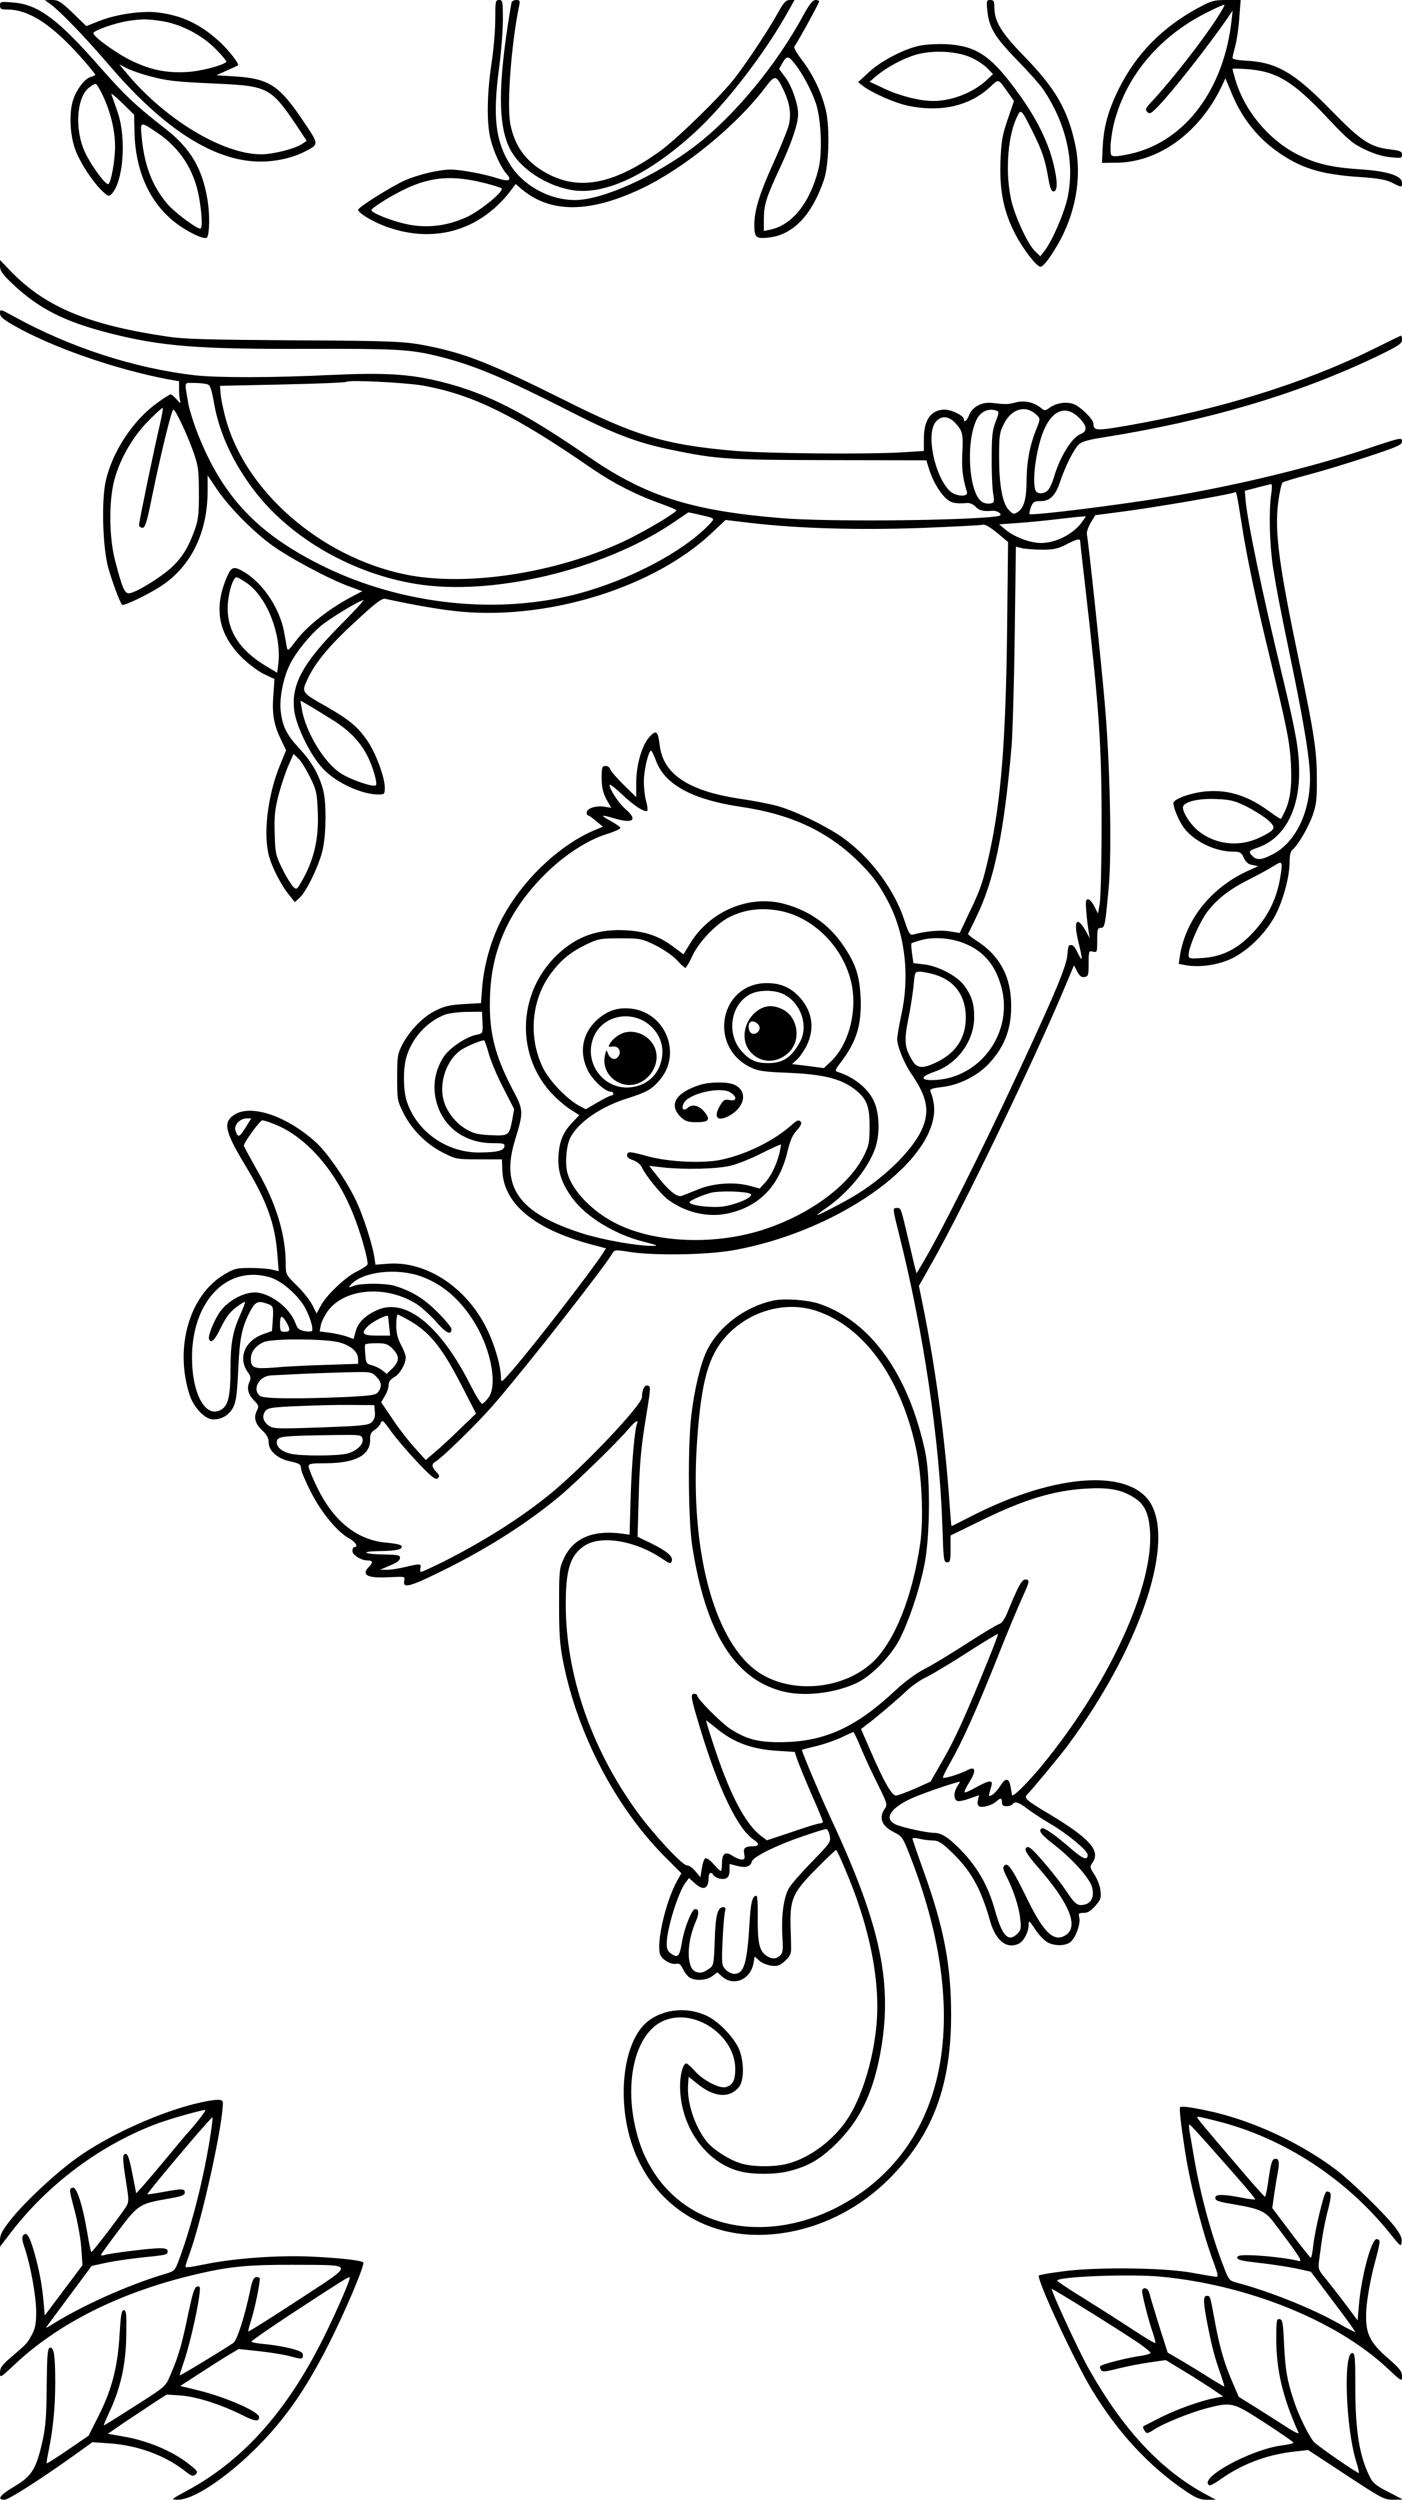 <?xml version="1.0" standalone="no"?>
<!DOCTYPE svg PUBLIC "-//W3C//DTD SVG 20010904//EN"
 "http://www.w3.org/TR/2001/REC-SVG-20010904/DTD/svg10.dtd">
<svg version="1.0" xmlns="http://www.w3.org/2000/svg"
 width="736pt" height="1312pt" viewBox="0 0 736 1312"
 preserveAspectRatio="xMidYMid meet">

<g transform="translate(0,1312) scale(0.1,-0.1)"
fill="#000000" stroke="none">
<path d="M265 13098 c49 -35 183 -174 308 -320 274 -321 530 -491 762 -505 89
-6 187 13 258 48 84 42 84 37 0 162 -126 189 -181 225 -362 236 l-95 6 55 25
c30 13 56 25 58 27 9 6 -44 74 -91 119 -103 96 -202 144 -334 159 -81 9 -213
-10 -300 -44 l-71 -28 -71 69 c-63 60 -76 68 -109 68 l-38 -1 30 -21z m580
-88 c102 -15 215 -73 289 -149 33 -33 57 -63 54 -66 -19 -19 -135 -49 -206
-53 -106 -6 -187 10 -287 57 -80 38 -204 127 -205 147 0 13 115 54 182 64 76
11 95 11 173 0z m-63 -289 c99 -26 134 -30 355 -40 270 -12 286 -21 422 -223
l51 -77 -25 -17 c-39 -26 -153 -54 -215 -54 -200 1 -500 181 -703 423 l-41 49
41 -21 c23 -11 74 -29 115 -40z"/>
<path d="M2600 13018 c0 -57 -9 -161 -20 -233 -24 -160 -26 -315 -4 -398 17
-68 56 -151 86 -183 28 -31 7 -39 -50 -20 -65 22 -195 46 -245 46 -63 0 -169
-26 -240 -56 -70 -31 -247 -142 -247 -155 0 -15 65 -56 130 -82 255 -100 502
-34 667 177 l30 40 33 -28 c150 -125 353 -125 623 2 225 105 504 333 656 535
50 66 56 65 96 -19 32 -68 40 -127 25 -184 -7 -25 -43 -114 -81 -198 -72 -159
-99 -246 -99 -322 0 -67 8 -74 74 -67 128 13 228 117 291 302 27 78 32 276 10
368 -23 94 -66 184 -125 262 -27 35 -45 66 -40 71 12 13 130 227 130 236 0 5
-9 8 -19 8 -14 0 -32 -22 -62 -77 -143 -265 -365 -532 -567 -687 -211 -161
-489 -286 -634 -286 -133 0 -271 75 -340 186 -76 121 -92 250 -59 499 12 88
21 206 21 263 0 95 -1 102 -20 102 -19 0 -20 -7 -20 -102z m1571 -231 c39 -48
86 -135 110 -203 30 -84 38 -265 15 -354 -45 -177 -139 -293 -255 -316 l-31
-6 0 58 c0 80 12 117 85 274 61 130 95 231 95 282 0 51 -32 143 -65 189 l-35
47 17 31 c23 39 32 39 64 -2z m-1626 -628 c44 -11 84 -24 88 -28 14 -14 -106
-113 -178 -148 -102 -48 -207 -62 -313 -41 -81 16 -192 60 -192 75 0 12 105
77 181 113 135 63 247 71 414 29z"/>
<path d="M2686 13108 c-2 -7 -11 -60 -20 -118 -54 -357 -48 -551 19 -666 54
-92 176 -173 303 -199 175 -37 411 71 666 306 158 146 364 413 485 632 l32 57
-24 0 c-21 0 -32 -12 -63 -67 -43 -79 -157 -252 -223 -338 -72 -95 -308 -326
-401 -392 -228 -162 -402 -201 -563 -126 -123 58 -193 144 -218 272 -19 101 5
423 47 624 5 23 2 27 -16 27 -11 0 -22 -6 -24 -12z"/>
<path d="M5183 13066 c9 -91 38 -139 155 -260 60 -61 122 -131 139 -156 119
-176 165 -377 129 -560 -17 -84 -82 -236 -125 -290 l-20 -25 -26 25 c-40 37
-112 194 -129 282 -30 147 -14 337 38 435 16 31 20 26 79 -92 48 -97 64 -143
81 -245 8 -46 16 -65 26 -65 23 0 23 53 0 146 -27 112 -86 232 -173 354 -149
209 -225 263 -386 273 -49 2 -111 -1 -144 -8 -82 -17 -206 -82 -268 -141 l-54
-50 25 -20 c46 -36 168 -90 237 -104 170 -36 322 -2 429 97 50 46 41 49 100
-34 l27 -38 -33 -97 c-29 -85 -34 -115 -38 -223 -5 -154 17 -262 79 -381 40
-77 111 -169 131 -169 14 0 43 36 87 110 97 164 132 358 96 529 -39 184 -104
297 -268 465 -123 127 -157 183 -157 261 0 29 -4 35 -21 35 -20 0 -21 -4 -16
-54z m-83 -249 c31 -14 69 -40 84 -56 l29 -30 -33 -31 c-71 -66 -183 -110
-280 -110 -73 0 -179 27 -260 66 l-75 35 35 30 c55 46 139 91 205 111 90 27
222 20 295 -15z"/>
<path d="M6287 13077 c-187 -102 -322 -240 -413 -422 -58 -118 -81 -202 -86
-320 l-3 -70 75 1 c220 1 434 155 551 396 l22 47 33 -79 c49 -121 128 -224
229 -298 127 -93 233 -127 441 -141 101 -7 140 -14 172 -30 51 -26 52 -26 52
0 0 36 -76 61 -218 70 -160 11 -236 30 -336 81 -147 76 -273 228 -320 387 -9
30 -16 57 -16 59 0 3 35 2 79 -1 153 -12 238 -63 416 -252 110 -117 137 -140
199 -169 45 -22 93 -37 134 -41 57 -6 62 -5 62 13 0 17 -9 21 -57 27 -110 13
-154 41 -318 209 -194 199 -286 251 -452 258 -35 2 -63 8 -63 13 0 6 7 35 15
65 8 30 18 97 21 148 l7 92 -74 0 c-68 0 -80 -4 -152 -43z m107 -44 c-78 -123
-246 -338 -353 -452 -28 -30 -30 -36 -18 -49 13 -12 20 -8 57 30 75 77 268
323 364 463 l27 40 -6 -55 c-41 -358 -240 -625 -516 -694 -36 -9 -77 -16 -92
-16 -26 0 -27 3 -27 48 0 26 7 76 15 112 59 252 235 466 490 594 49 25 91 43
93 41 2 -2 -13 -30 -34 -62z"/>
<path d="M0 13091 c0 -18 6 -21 38 -21 120 0 249 -88 417 -285 25 -29 45 -55
45 -57 0 -3 -11 -9 -24 -12 -29 -7 -72 -62 -91 -117 -23 -65 -19 -182 9 -261
25 -70 91 -171 145 -223 28 -26 33 -27 46 -14 62 62 80 291 33 429 -14 41 -29
84 -33 94 -5 11 20 -9 55 -43 l64 -63 2 -91 c5 -219 90 -393 243 -496 61 -41
126 -69 137 -58 14 14 16 120 4 194 -26 166 -89 273 -218 374 -167 131 -212
174 -342 321 -228 260 -329 335 -464 345 -62 5 -66 5 -66 -16z m540 -473 c41
-87 63 -180 64 -263 1 -71 -20 -191 -35 -201 -13 -8 -89 95 -122 165 -56 118
-46 289 20 341 14 11 30 20 35 20 5 0 22 -28 38 -62z m289 -197 c117 -80 191
-195 216 -337 16 -91 19 -164 6 -164 -20 0 -134 85 -171 128 -80 94 -122 201
-136 351 -8 86 -10 86 85 22z"/>
<path d="M0 11724 c0 -25 12 -43 63 -91 139 -133 276 -202 517 -263 269 -68
461 -83 1025 -81 483 1 546 -2 700 -40 181 -45 338 -111 667 -278 249 -128
367 -173 548 -211 245 -51 303 -54 839 -55 l504 -1 12 -39 c17 -58 49 -117 83
-153 30 -31 53 -38 120 -32 13 1 33 -8 43 -19 20 -21 40 -26 90 -22 14 1 31
-5 38 -13 10 -12 3 -15 -51 -20 -233 -20 -867 -24 -1089 -6 -476 38 -718 115
-1018 322 -343 236 -533 333 -770 393 -167 42 -297 50 -583 37 -307 -15 -592
-15 -713 -2 -320 37 -656 146 -952 309 -71 39 -73 40 -73 17 0 -18 16 -32 74
-65 198 -113 529 -229 809 -282 l57 -10 0 -44 c0 -24 3 -52 6 -62 4 -12 -2 -9
-18 10 -13 15 -28 27 -32 27 -5 0 -37 -20 -71 -45 -126 -90 -236 -257 -270
-410 -23 -104 -16 -346 13 -454 22 -77 60 -180 73 -195 8 -9 149 59 215 105
150 103 233 277 234 489 l0 85 46 -69 c62 -92 181 -215 284 -292 88 -66 307
-184 419 -224 l63 -23 -38 -20 c-124 -62 -252 -161 -310 -240 -39 -52 -44 -56
-48 -35 -2 13 -9 50 -15 83 -22 118 -105 246 -200 307 -63 39 -75 37 -100 -21
-71 -165 -44 -302 82 -425 34 -33 86 -72 115 -85 l53 -25 -6 -85 c-8 -98 3
-158 42 -237 l25 -52 -31 -75 c-67 -162 -92 -374 -56 -490 18 -60 66 -151 105
-197 l28 -35 26 24 c37 35 105 177 121 256 18 88 19 244 1 310 -21 79 -61 149
-125 217 -68 73 -90 119 -98 203 -6 67 16 173 50 240 30 61 101 148 159 198
50 42 207 137 226 137 5 0 -52 -62 -127 -137 -191 -194 -251 -304 -237 -437 8
-83 88 -247 155 -314 69 -72 201 -132 288 -132 31 0 33 2 33 36 0 54 -46 179
-90 244 -51 75 -96 112 -214 180 -133 75 -134 76 -103 142 44 96 122 188 286
336 79 72 108 93 124 89 166 -36 295 -58 403 -68 468 -40 1011 131 1312 415
l71 67 133 -16 c251 -29 567 -38 898 -26 168 7 312 14 321 17 10 3 40 -15 74
-43 l57 -48 -5 -460 c-7 -586 -32 -899 -93 -1175 -34 -150 -45 -185 -106 -311
l-50 -106 -54 9 c-49 8 -129 0 -189 -17 -18 -5 -24 4 -48 77 -50 153 -167 314
-307 420 -81 62 -261 151 -360 178 -41 11 -124 27 -185 36 -278 40 -414 129
-432 284 -9 73 -18 81 -53 43 -40 -44 -70 -147 -70 -241 l0 -76 -65 64 c-36
35 -68 72 -71 82 -3 10 -14 18 -25 18 -15 0 -19 -8 -20 -32 -3 -67 3 -104 26
-146 l24 -42 -37 6 c-44 7 -92 -9 -92 -31 0 -8 3 -15 8 -15 4 0 23 -14 42 -30
l35 -29 -50 -21 c-166 -71 -345 -234 -453 -414 -72 -119 -119 -267 -131 -411
l-6 -80 -90 -5 c-71 -4 -102 -11 -146 -33 -67 -32 -136 -103 -176 -178 -26
-50 -28 -62 -28 -174 0 -115 1 -123 32 -185 43 -87 122 -167 209 -210 67 -34
72 -35 189 -35 l120 0 2 -56 c5 -175 165 -309 465 -390 l79 -21 -17 -27 c-63
-97 -355 -474 -471 -609 -58 -67 -63 -71 -63 -45 -1 64 -32 174 -76 262 -107
216 -319 355 -521 338 l-62 -5 -6 42 c-11 67 -55 205 -92 286 -48 105 -153
259 -215 315 -150 136 -336 200 -425 146 -64 -40 -55 -86 56 -270 112 -185
155 -305 167 -464 l7 -89 -34 8 c-19 5 -70 9 -114 9 -75 0 -85 -3 -139 -35
-183 -110 -261 -385 -180 -633 22 -66 81 -127 123 -127 47 0 86 24 107 67 14
29 19 74 25 198 7 161 18 217 62 302 25 48 41 57 81 43 42 -13 42 -14 38 -88
l-4 -58 -48 -17 c-95 -34 -132 -126 -79 -199 16 -22 17 -32 8 -52 -15 -32 -6
-67 27 -99 21 -21 23 -29 15 -46 -21 -38 -13 -72 24 -107 25 -23 35 -41 35
-62 0 -47 45 -87 113 -102 49 -11 57 -16 57 -36 0 -13 23 -68 51 -123 55 -109
141 -213 203 -246 33 -18 49 -45 26 -45 -5 0 -10 -9 -10 -20 0 -21 45 -50 78
-50 29 0 32 -10 11 -31 -46 -46 -12 -64 110 -57 77 4 78 4 73 -19 -8 -44 32
-32 243 74 217 110 417 239 580 376 85 72 304 286 353 345 19 23 39 42 44 42
5 0 7 -4 4 -8 -13 -21 -29 -198 -35 -382 l-6 -205 -35 5 c-157 22 -261 -22
-311 -132 -23 -50 -24 -64 -24 -243 0 -157 4 -210 23 -305 77 -381 281 -768
545 -1028 l74 -74 -23 -41 c-58 -105 -107 -313 -90 -381 7 -29 58 -60 87 -53
14 4 23 -4 35 -29 9 -19 26 -39 37 -45 31 -17 87 -13 116 9 l27 20 27 -24 c60
-51 147 -13 162 70 l7 37 23 -21 c13 -12 41 -24 63 -27 33 -4 44 -1 72 24 26
23 33 38 33 64 0 19 -1 75 -3 124 -3 138 13 173 134 295 54 55 102 100 105
100 7 0 78 -168 112 -266 85 -246 119 -475 99 -665 -19 -185 -79 -374 -154
-485 -73 -109 -196 -200 -310 -230 -70 -19 -192 -18 -252 3 -64 21 -146 75
-178 118 -60 78 -100 202 -94 289 l3 46 50 -40 c86 -69 167 -74 215 -13 25 32
27 119 4 187 -21 61 -103 150 -168 183 -101 51 -230 41 -315 -26 -134 -106
-168 -429 -72 -678 107 -275 353 -443 650 -443 259 0 517 114 706 312 216 224
308 479 308 843 0 261 -38 459 -144 753 -32 90 -59 167 -59 172 0 4 17 4 37
-1 21 -5 53 -9 71 -9 25 0 45 -11 84 -48 112 -104 165 -195 217 -379 30 -102
89 -146 152 -113 25 14 49 61 49 97 0 26 3 24 35 -24 19 -29 48 -59 65 -68 37
-19 89 -19 117 0 28 20 57 97 49 130 -6 22 -3 25 23 25 21 0 38 10 61 37 28
32 32 41 27 80 -2 24 -17 61 -31 83 -25 38 -26 42 -11 63 44 63 -14 128 -227
256 -123 73 -134 84 -116 102 29 29 175 206 216 261 365 495 553 1028 440
1254 -99 198 -499 176 -947 -53 -57 -29 -104 -53 -106 -53 -1 0 -5 46 -9 103
-23 339 -72 712 -139 1045 l-23 113 69 122 c161 283 541 1072 697 1446 l48
114 17 -32 c12 -24 22 -31 38 -29 20 3 22 9 22 71 0 65 1 68 23 62 21 -5 22
-3 22 60 0 57 2 65 19 65 21 0 23 12 42 220 16 181 6 646 -21 955 -20 234 -86
851 -94 889 -3 11 6 38 19 61 l25 41 137 18 c167 21 579 92 595 102 9 6 10 0
38 -176 25 -160 73 -390 140 -665 95 -390 111 -467 117 -586 6 -119 -4 -192
-35 -254 -8 -16 -16 -32 -18 -33 -1 -2 -26 14 -56 36 -112 83 -213 117 -328
109 -80 -5 -180 -40 -180 -62 0 -26 30 -97 56 -131 54 -71 164 -124 258 -124
36 0 43 -4 56 -33 11 -23 24 -34 45 -37 l30 -6 -48 -22 c-197 -88 -332 -256
-363 -449 l-6 -42 37 -7 c73 -13 171 1 243 36 93 46 189 145 235 242 39 82 67
192 67 266 0 31 5 54 15 62 29 24 84 118 106 181 19 54 23 84 22 194 0 142
-14 234 -89 594 -111 530 -133 696 -114 853 7 53 17 101 24 106 6 4 67 23 136
41 69 18 207 60 307 93 163 54 183 63 183 82 0 21 -7 20 -188 -41 -296 -98
-692 -194 -1047 -252 -253 -42 -711 -99 -720 -89 -3 2 1 19 7 36 11 28 17 32
51 32 49 0 78 29 102 101 25 77 74 175 99 197 14 14 54 25 126 36 553 88 1022
227 1433 423 120 58 137 69 137 90 0 14 -3 23 -7 21 -5 -2 -69 -33 -143 -70
-362 -179 -813 -319 -1299 -403 -158 -27 -170 -26 -171 12 0 23 -71 92 -106
103 -39 13 -88 5 -124 -20 -24 -17 -26 -17 -48 1 -36 28 -85 39 -129 27 -41
-11 -54 -11 -123 -3 -55 7 -106 -20 -123 -65 -11 -29 -27 -41 -27 -20 0 18
-64 50 -100 50 -72 0 -110 -53 -110 -153 l0 -64 -97 -6 c-188 -13 -739 -8
-912 8 -353 32 -506 78 -878 265 -381 190 -516 244 -715 284 -125 25 -179 27
-733 30 -429 3 -551 6 -640 20 -412 61 -637 155 -818 342 l-57 59 0 -31z
m2222 -628 c262 -48 478 -154 888 -437 111 -76 234 -139 363 -184 42 -15 77
-30 77 -34 0 -12 -167 -111 -270 -160 -361 -170 -835 -242 -1153 -176 -449 93
-848 444 -946 832 -11 43 -22 96 -23 118 l-3 40 329 7 c180 4 331 10 335 14
11 11 312 -4 403 -20z m-1136 8 c18 -5 23 -20 38 -102 28 -160 106 -325 224
-474 192 -241 509 -420 837 -473 398 -65 979 73 1345 319 l84 57 51 -11 c95
-22 91 -18 54 -57 -135 -140 -413 -286 -680 -358 -426 -114 -929 -60 -1344
144 -341 168 -525 362 -655 690 -23 57 -45 129 -51 160 -21 125 -25 111 29
111 26 0 56 -3 68 -6z m-246 -209 c-32 -136 -110 -513 -110 -530 0 -8 8 -15
18 -15 14 0 23 27 50 163 51 246 103 457 112 457 12 0 73 -131 107 -227 24
-69 27 -93 27 -208 1 -101 -3 -142 -18 -185 -32 -94 -66 -152 -121 -204 -56
-54 -194 -139 -228 -140 -23 -1 -36 29 -73 173 -30 115 -33 291 -8 404 25 112
95 239 181 326 40 41 75 72 77 70 3 -2 -4 -40 -14 -84z m4603 46 c19 -18 19
-20 -6 -82 -32 -82 -47 -162 -48 -263 0 -93 -14 -143 -46 -163 -20 -14 -24
-13 -46 9 -34 34 -52 130 -52 278 0 113 2 130 25 175 41 82 117 102 173 46z
m-210 23 c12 -4 11 -13 -6 -57 -17 -43 -21 -75 -21 -187 -1 -74 3 -158 7 -186
8 -46 7 -52 -11 -56 -11 -3 -31 -1 -43 6 -71 35 -92 308 -33 432 21 45 65 64
107 48z m435 -40 c40 -42 41 -68 3 -83 -45 -19 -107 -119 -138 -225 -8 -28
-22 -59 -31 -68 -19 -22 -58 -23 -66 -2 -21 55 8 245 51 332 47 96 116 114
181 46z m-656 -21 c42 -45 45 -60 40 -159 -4 -82 1 -131 24 -206 9 -29 -61
-24 -91 6 -79 79 -124 297 -74 360 27 35 67 34 101 -1z m1661 -380 c-13 -91
-8 -268 11 -388 21 -129 31 -180 90 -467 58 -276 94 -483 101 -583 16 -200
-64 -384 -196 -450 -56 -29 -81 -31 -103 -9 -24 23 -20 29 23 44 139 46 221
192 221 396 0 117 -17 211 -90 514 -104 429 -184 813 -192 924 l-3 40 65 17
c36 9 69 18 73 18 5 1 5 -25 0 -56z m-993 -143 c-45 -63 -137 -110 -215 -110
-56 0 -140 31 -185 69 l-35 29 100 7 c55 4 147 13 205 20 58 7 115 13 128 14
l23 1 -21 -30z m-10 -98 c0 -4 11 -104 25 -222 75 -652 89 -855 88 -1275 0
-198 -5 -382 -10 -410 l-9 -50 -19 38 c-10 20 -25 37 -33 37 -12 0 -14 -12 -9
-67 3 -38 9 -84 12 -103 l6 -35 -20 37 c-47 83 -67 58 -41 -50 25 -104 25
-118 -2 -64 -19 39 -27 46 -45 40 -4 -2 -8 -21 -9 -43 -2 -58 -58 -194 -252
-610 -207 -445 -425 -879 -520 -1034 l-20 -34 -11 39 c-5 21 -21 89 -35 149
-37 156 -36 155 -57 155 -24 0 -24 0 11 -139 127 -505 212 -1076 227 -1528 6
-179 7 -193 25 -193 16 0 18 9 18 70 l0 71 158 77 c225 111 383 159 553 169
122 7 186 -5 252 -47 55 -34 77 -81 84 -173 21 -292 -214 -803 -566 -1232 -74
-90 -154 -170 -158 -157 -1 4 -4 24 -8 45 -8 47 -27 48 -55 2 -12 -19 -31 -40
-42 -46 -21 -11 -21 -14 -3 49 9 31 -13 29 -81 -9 -30 -17 -57 -29 -60 -26 -3
3 9 28 27 57 35 56 30 82 -11 60 -42 -22 -130 -49 -130 -39 0 5 18 42 41 82
60 105 136 275 229 507 75 189 112 278 161 387 24 52 24 63 1 63 -18 0 -38
-37 -95 -177 -14 -33 -29 -54 -42 -57 -11 -3 -87 -49 -170 -102 -82 -53 -182
-114 -222 -134 -43 -22 -104 -67 -150 -110 -210 -197 -373 -271 -598 -274
-126 -1 -186 15 -273 71 -50 34 -172 157 -172 174 0 5 -7 9 -15 9 -22 0 -19
-18 31 -183 96 -318 198 -528 281 -583 30 -19 29 -34 -1 -34 -44 0 -56 -9 -49
-41 4 -24 2 -29 -13 -29 -11 0 -32 9 -49 20 -37 25 -55 12 -55 -41 0 -22 -3
-39 -6 -39 -4 0 -21 17 -39 37 -18 21 -36 33 -43 29 -6 -3 -14 -27 -18 -53
l-7 -46 -26 31 c-14 18 -35 32 -46 32 -24 0 -185 174 -268 291 -236 330 -366
711 -367 1076 0 186 23 259 97 309 87 59 270 28 411 -68 36 -25 43 -27 48 -13
10 24 -22 52 -104 93 l-75 36 6 211 c4 155 12 251 30 365 35 215 35 214 16
218 -16 3 -29 -23 -29 -61 0 -41 -299 -357 -473 -501 -158 -130 -354 -254
-574 -365 -57 -28 -107 -51 -112 -51 -5 0 -7 9 -4 20 6 24 -1 24 -82 5 -33 -8
-76 -15 -95 -14 l-35 0 40 17 c54 23 65 31 65 48 0 11 -17 14 -77 15 -115 1
-139 17 -28 18 89 1 123 10 112 28 -4 6 -38 13 -77 16 -154 13 -278 111 -365
290 -25 51 -45 101 -45 110 0 15 12 17 93 17 154 1 232 43 230 125 -1 26 5 38
24 50 13 9 28 25 32 37 7 18 13 13 53 -43 25 -35 87 -108 138 -162 75 -79 95
-95 107 -86 12 10 11 15 -7 34 -24 25 -25 41 -6 52 36 20 224 204 307 300 169
195 586 727 626 798 9 15 17 16 89 4 130 -20 408 -16 549 10 504 91 993 414
1045 693 9 46 4 89 -16 142 -4 9 12 15 57 20 89 9 187 57 248 121 91 96 127
201 118 342 -8 132 -67 232 -178 304 -27 17 -48 34 -47 38 2 3 20 40 40 81 98
199 149 446 189 910 5 69 13 331 16 583 l6 458 31 -8 c17 -4 65 -8 106 -8 61
0 84 5 125 26 53 28 75 34 75 21z m-4376 -221 c108 -74 185 -272 167 -425 l-6
-47 -60 36 c-133 80 -199 179 -200 299 0 72 26 166 47 166 5 0 29 -13 52 -29z
m462 -726 c84 -55 136 -110 174 -185 26 -50 52 -139 44 -151 -9 -14 -134 28
-188 64 -87 58 -183 218 -202 338 l-7 42 49 -28 c27 -16 85 -52 130 -80z
m1687 -206 c46 -127 191 -206 448 -244 253 -37 441 -122 600 -272 85 -81 127
-137 179 -240 83 -167 106 -382 61 -583 -11 -52 -21 -108 -21 -125 1 -39 37
-128 77 -185 82 -121 95 -195 51 -291 -47 -102 -181 -237 -331 -332 -57 -37
-217 -120 -217 -114 0 2 21 19 48 37 112 78 211 197 252 301 31 78 29 195 -4
263 -32 66 -105 124 -189 150 -15 5 -13 11 18 52 82 107 109 197 103 338 -6
119 -27 180 -93 276 -73 108 -178 181 -308 216 -183 49 -389 -37 -493 -206
l-36 -59 -52 39 c-74 56 -146 81 -246 87 -145 9 -256 -29 -356 -120 -212 -194
-232 -518 -45 -728 28 -31 73 -71 101 -89 l51 -33 -34 -36 c-50 -52 -69 -97
-75 -172 -6 -84 15 -149 73 -228 74 -100 225 -192 381 -230 63 -16 72 -20 42
-20 -78 -2 -267 32 -373 66 -331 106 -428 241 -351 490 45 148 45 156 -12 263
-99 189 -128 314 -119 508 11 238 104 440 288 623 101 101 223 180 326 212 40
12 71 27 70 32 -2 6 -26 22 -53 37 -56 31 -51 34 20 13 100 -30 126 -9 60 48
-37 33 -84 104 -84 127 0 7 28 -14 63 -47 62 -60 123 -100 135 -88 3 3 1 26
-6 50 -7 25 -12 71 -12 103 0 58 24 162 38 162 4 0 15 -23 25 -51z m-1816 -87
c33 -66 37 -82 41 -177 7 -150 -20 -262 -89 -379 -20 -35 -23 -36 -39 -21 -10
9 -36 51 -57 93 -36 73 -38 83 -41 187 -3 92 1 125 21 205 14 52 37 121 52
154 l26 59 25 -24 c14 -13 41 -56 61 -97z m4917 -155 c39 -20 89 -51 111 -70
47 -41 43 -52 -40 -92 -104 -51 -227 -40 -317 28 -44 33 -88 98 -88 129 0 29
81 49 178 44 71 -3 95 -9 156 -39z m172 -398 c-21 -100 -64 -183 -135 -260
-80 -88 -163 -130 -266 -137 -74 -5 -75 -4 -75 19 1 39 55 164 94 218 52 70
116 121 221 174 50 25 108 57 130 71 36 22 40 23 43 7 2 -10 -4 -51 -12 -92z
m-2625 -149 c173 -32 326 -180 374 -361 41 -152 -6 -342 -107 -434 l-33 -31
-83 11 -84 10 27 25 c15 14 38 48 51 75 41 86 29 172 -33 245 -48 55 -101 80
-178 80 -246 -1 -310 -333 -85 -442 38 -19 69 -24 205 -29 177 -8 269 -31 339
-84 65 -50 81 -87 81 -195 0 -84 -3 -102 -29 -154 -75 -153 -275 -304 -511
-384 -261 -90 -586 -78 -792 27 -125 63 -229 172 -254 264 -14 52 -6 144 15
186 42 81 160 162 296 205 107 34 131 48 173 97 118 137 32 354 -149 375 -67
8 -122 -9 -173 -53 -83 -71 -104 -173 -55 -272 26 -51 91 -111 121 -111 7 0
13 -4 13 -10 0 -5 -5 -10 -11 -10 -6 0 -38 -16 -72 -36 l-62 -36 -34 18 c-65
35 -156 130 -190 198 -79 161 -62 359 42 498 53 71 104 112 187 152 61 29 72
31 175 31 108 0 113 -1 187 -37 44 -22 91 -55 112 -78 20 -22 40 -40 44 -40 4
0 21 28 37 63 34 74 127 171 197 205 80 39 165 49 259 32z m968 -170 c101 -39
164 -111 196 -224 68 -234 -98 -476 -337 -494 -88 -6 -94 15 -12 43 120 41
207 160 208 284 1 73 -14 118 -55 172 -38 48 -133 98 -206 107 l-58 7 -7 50
c-4 27 -5 51 -3 54 3 2 26 10 52 17 61 18 155 11 222 -16z m-153 -165 c106
-31 164 -111 164 -225 0 -109 -52 -187 -155 -236 -71 -34 -101 -32 -125 9 -41
66 -45 103 -22 217 12 58 24 138 28 178 6 70 7 72 33 72 15 0 50 -7 77 -15z
m-785 -107 c85 -47 123 -163 80 -244 -44 -83 -90 -114 -169 -114 -63 0 -98 16
-140 64 -81 93 -56 247 49 299 49 24 133 22 180 -5z m-1589 -123 c4 -82 5 -79
-35 -87 -51 -11 -136 -68 -166 -112 -54 -82 -65 -177 -30 -270 43 -115 151
-186 285 -186 56 0 65 -2 62 -17 -4 -23 -37 -31 -130 -32 -174 -2 -335 113
-384 274 -18 61 -18 168 0 229 30 100 110 186 203 221 21 7 73 14 116 14 l77
1 2 -35z m861 -22 c58 -40 90 -104 84 -169 -9 -93 -70 -158 -160 -170 -150
-21 -262 136 -196 273 47 98 177 129 272 66z m-828 -160 c10 -38 44 -119 76
-181 l58 -113 -10 -57 c-16 -82 -19 -85 -115 -80 -65 3 -90 9 -128 32 -55 32
-101 92 -117 150 -25 91 13 206 84 260 26 20 104 54 128 56 3 0 14 -30 24 -67z
m-1277 -393 c-32 -51 -40 -53 -52 -13 -9 28 24 63 59 63 l24 0 -31 -50z m154
19 c168 -66 326 -249 417 -484 35 -90 71 -215 71 -249 0 -7 -24 -23 -52 -37
-61 -28 -166 -127 -195 -184 l-21 -39 -22 44 c-13 25 -49 71 -81 102 -58 57
-59 58 -59 115 0 152 -51 320 -150 490 -38 68 -70 126 -70 130 0 16 85 133 97
133 7 0 36 -9 65 -21z m773 -800 c114 -42 208 -126 281 -249 84 -141 116 -323
68 -386 -11 -15 -25 -29 -32 -32 -6 -2 -32 39 -58 90 -158 316 -340 466 -489
404 -64 -27 -105 -66 -117 -111 l-12 -43 -35 13 c-20 7 -60 16 -90 20 l-53 7
6 32 c3 17 19 49 34 71 89 127 318 143 479 34 22 -16 66 -56 96 -90 51 -58 77
-69 77 -34 0 8 -33 48 -73 88 -71 71 -133 109 -221 137 -49 16 -181 16 -220 1
-26 -11 -28 -10 -16 4 59 71 245 93 375 44z m-792 -5 c53 -18 125 -77 167
-139 30 -44 59 -129 47 -141 -3 -3 -21 -4 -40 0 -26 5 -36 13 -45 39 -26 73
-110 144 -189 161 -67 15 -171 -38 -216 -111 -30 -49 -55 -115 -50 -130 10
-28 30 -9 63 60 25 51 47 81 79 105 24 18 45 31 47 29 2 -2 -9 -33 -25 -68
-40 -89 -51 -151 -51 -287 0 -132 -11 -184 -43 -207 -83 -58 -159 72 -159 270
0 250 133 432 318 434 28 1 71 -6 97 -15z m620 -256 l5 -48 -69 0 c-77 0 -87
12 -46 51 25 24 101 62 104 51 1 -4 3 -28 6 -54z m113 27 c105 -62 169 -144
274 -350 l69 -134 -82 -79 c-45 -44 -104 -99 -132 -122 l-50 -43 -58 64 c-32
35 -85 103 -117 152 l-59 87 19 33 c11 17 20 43 20 57 0 17 9 30 30 42 30 17
60 70 60 105 0 10 -11 39 -25 65 -18 34 -25 63 -25 103 0 30 4 55 8 55 5 0 35
-16 68 -35z m-653 -4 c23 -40 21 -51 -8 -51 -22 0 -25 4 -25 40 0 47 9 51 33
11z m272 -105 c65 -16 105 -50 105 -90 l0 -24 -177 -6 c-98 -3 -218 -9 -267
-14 -101 -8 -119 -2 -119 46 0 37 25 69 68 88 42 19 310 18 390 0z m286 -35
c37 -37 37 -65 -1 -103 l-30 -29 -25 20 c-14 11 -39 22 -55 26 -25 6 -29 11
-32 53 -3 26 -3 50 -1 55 2 4 29 7 59 7 48 0 60 -4 85 -29z m-86 -146 c28 -27
31 -52 11 -80 -12 -17 -32 -20 -163 -27 -257 -11 -437 -10 -457 5 -45 33 -7
106 58 108 17 1 96 5 176 9 80 3 191 7 248 8 97 2 104 1 127 -23z m-7 -186 c2
-25 -3 -40 -17 -54 -19 -16 -49 -19 -268 -27 -233 -8 -249 -7 -273 10 -30 23
-36 50 -17 76 13 17 32 20 173 26 88 4 213 7 279 6 l120 -1 3 -36z m-65 -140
c8 -28 -29 -64 -79 -78 -47 -13 -244 -14 -298 -1 -50 11 -80 40 -72 68 8 24
33 26 297 30 142 2 147 1 152 -19z m3287 -1156 c-117 -290 -176 -420 -239
-529 l-66 -115 -80 -36 c-44 -19 -89 -36 -100 -37 -23 -1 -61 64 -137 239
l-48 110 26 20 c48 35 168 137 215 182 25 24 72 57 105 72 32 16 129 74 214
129 85 55 157 98 159 96 2 -1 -20 -60 -49 -131z m-1432 -362 c92 -76 184 -111
319 -120 l95 -6 15 -45 c9 -25 42 -105 74 -179 33 -74 59 -138 59 -143 0 -4
-7 -8 -15 -8 -9 0 -75 -20 -147 -45 l-132 -44 -32 24 c-79 60 -159 211 -237
444 -30 89 -52 161 -50 161 3 0 25 -18 51 -39z m761 -104 c19 -45 58 -131 88
-190 50 -101 53 -109 38 -130 -33 -47 -17 -90 45 -122 46 -23 49 -27 88 -127
313 -802 207 -1462 -287 -1787 -344 -225 -750 -212 -985 34 -66 69 -121 161
-151 257 -89 279 -29 566 131 633 162 67 375 -79 374 -257 -1 -58 -13 -81 -48
-92 -33 -11 -123 36 -165 85 -19 21 -39 39 -44 39 -17 0 -33 -58 -33 -119 1
-211 132 -399 312 -447 69 -18 189 -18 262 1 104 27 166 64 251 149 117 117
185 255 224 457 71 370 8 676 -255 1240 -59 127 -154 352 -154 365 0 1 33 9
73 19 39 9 99 30 132 45 33 16 62 29 65 29 3 0 20 -36 39 -82z m507 -202 c-21
-33 -21 -72 2 -78 9 -2 38 4 64 14 l48 17 -6 -25 c-4 -16 -2 -28 6 -33 16 -10
67 4 90 25 22 20 30 19 30 -5 0 -15 7 -20 24 -20 14 0 28 5 31 10 11 18 34 11
79 -24 25 -19 81 -56 126 -82 89 -53 190 -138 190 -159 0 -31 -24 -23 -83 28
-83 73 -148 118 -158 111 -20 -12 -5 -32 62 -84 96 -74 186 -174 201 -222 14
-48 0 -85 -37 -94 -38 -9 -50 -1 -99 73 -50 74 -165 211 -190 225 -11 6 -18 5
-22 -6 -4 -10 17 -41 58 -88 169 -192 222 -316 155 -363 -61 -42 -115 6 -200
179 -80 164 -105 201 -122 186 -12 -10 -11 -18 6 -53 38 -74 68 -163 74 -224
7 -54 5 -63 -14 -82 -47 -47 -79 -14 -117 120 -34 123 -84 214 -163 301 -70
76 -116 108 -155 108 -42 0 -177 30 -208 46 -57 30 -23 84 85 134 47 22 197
75 256 89 2 1 -4 -10 -13 -24z m-670 -260 c6 -33 2 -38 -92 -135 -55 -56 -109
-118 -121 -138 -29 -48 -42 -146 -36 -253 5 -71 3 -88 -11 -102 -23 -22 -48
-21 -79 3 -32 25 -41 74 -39 208 1 56 -2 102 -7 102 -21 0 -30 -33 -36 -140
-13 -217 -29 -270 -81 -270 -13 0 -33 10 -45 23 -20 21 -21 29 -16 147 3 69 9
137 12 153 6 21 4 27 -8 27 -30 0 -41 -43 -45 -175 -4 -118 -6 -131 -25 -145
-33 -24 -50 -28 -74 -19 -49 18 -50 146 -3 257 21 49 21 72 -1 72 -17 0 -57
-101 -68 -169 -13 -79 -22 -89 -55 -67 -20 13 -26 25 -26 54 0 76 60 270 99
321 l18 24 29 -26 c46 -43 74 -32 74 29 0 25 14 32 25 13 11 -17 49 -27 68
-17 11 5 17 20 17 42 l0 33 38 -10 c46 -12 72 -5 79 23 7 25 135 88 273 134
58 20 110 36 117 36 7 0 15 -16 19 -35z"/>
<path d="M4055 6293 c-146 -33 -279 -134 -342 -257 -34 -67 -68 -208 -84 -346
-19 -167 -16 -547 5 -685 70 -450 220 -695 470 -761 114 -31 278 -12 396 44
76 37 177 140 222 227 50 98 103 255 130 388 31 150 33 465 5 597 -87 407
-286 685 -556 777 -63 21 -187 30 -246 16z m233 -54 c244 -82 435 -342 517
-704 34 -146 45 -378 26 -514 -41 -284 -136 -521 -253 -628 -146 -133 -393
-163 -567 -68 -250 136 -392 631 -352 1225 22 319 59 454 154 558 123 133 313
186 475 131z"/>
<path d="M3675 7426 c-130 -41 -168 -107 -98 -172 21 -19 37 -24 79 -24 62 0
74 12 47 48 -29 39 -67 50 -92 28 -23 -21 -37 -6 -21 25 27 50 194 88 245 55
36 -24 33 -47 -4 -40 -26 5 -33 2 -50 -27 -37 -61 -17 -88 42 -58 86 44 105
129 36 164 -34 18 -129 18 -184 1z"/>
<path d="M4154 7214 c-91 -81 -236 -153 -368 -181 -95 -20 -272 -12 -381 17
-103 28 -109 28 -113 8 -2 -11 8 -20 31 -27 20 -7 39 -22 46 -37 19 -42 97
-138 135 -168 91 -69 208 -97 312 -76 169 35 276 145 319 330 13 54 26 84 48
107 16 17 26 36 23 42 -11 16 -20 14 -52 -15z m-63 -150 c-15 -59 -46 -122
-78 -155 l-25 -27 -56 15 c-81 21 -191 13 -273 -22 -35 -14 -72 -29 -81 -32
-24 -7 -66 26 -122 97 l-48 61 69 -8 c116 -13 292 -9 363 10 36 9 108 38 160
65 52 26 97 46 99 45 2 -1 -2 -23 -8 -49z m-150 -211 c15 -15 -61 -50 -136
-64 -59 -11 -185 3 -185 21 0 8 59 35 110 49 44 13 197 8 211 -6z"/>
<path d="M3980 7818 c-72 -49 -94 -150 -46 -212 54 -71 153 -71 215 -1 58 67
36 181 -42 218 -48 23 -88 21 -127 -5z m4 -80 c14 -22 -12 -52 -37 -42 -17 6
-23 44 -10 58 11 11 35 3 47 -16z"/>
<path d="M3276 7700 c-30 -10 -63 -35 -76 -61 -8 -13 -5 -15 15 -12 31 6 50
-26 31 -52 -16 -23 -43 -14 -55 17 -8 21 -9 20 -16 -15 -13 -65 28 -128 95
-147 106 -30 210 89 167 192 -26 61 -99 96 -161 78z"/>
<path d="M1053 2085 c-198 -43 -478 -168 -648 -290 -114 -82 -271 -228 -347
-323 -46 -58 -58 -81 -58 -109 l0 -35 56 73 c196 257 479 467 777 576 72 26
240 73 245 68 4 -4 -59 -84 -103 -131 -5 -6 -48 -57 -95 -114 -47 -57 -103
-123 -125 -148 l-40 -44 -20 103 c-15 77 -24 104 -35 104 -18 0 -18 -22 3
-155 14 -87 14 -97 -1 -122 -24 -39 -176 -238 -182 -238 -3 0 -13 46 -22 103
-25 146 -55 239 -76 235 -21 -5 -20 -8 13 -133 14 -55 29 -139 32 -187 l6 -87
-99 -132 -99 -132 -7 79 c-9 93 -23 164 -50 259 -24 81 -39 103 -56 83 -8 -10
-6 -28 8 -68 31 -92 60 -254 60 -335 0 -60 -5 -85 -22 -118 -27 -49 -26 -47
-105 -115 -52 -44 -63 -59 -63 -84 0 -30 0 -30 73 38 233 221 561 385 960 478
169 40 275 50 507 49 330 -2 328 13 24 -186 -141 -92 -258 -166 -260 -164 -2
2 3 23 11 48 21 61 54 222 48 232 -3 4 -12 7 -21 5 -10 -2 -20 -24 -28 -66
-28 -136 -69 -265 -89 -279 -45 -31 -278 -173 -281 -170 -2 1 8 32 20 67 26
71 71 263 82 349 6 47 5 53 -11 50 -14 -3 -23 -32 -46 -139 -34 -164 -51 -224
-90 -315 -33 -77 -17 -63 -242 -206 -59 -38 -110 -69 -112 -69 -2 0 12 34 32
76 58 126 84 248 86 399 2 110 0 130 -13 130 -12 0 -16 -23 -22 -124 -9 -169
-40 -290 -108 -426 l-55 -109 -108 -74 c-60 -41 -110 -73 -112 -71 -1 2 3 33
11 69 23 112 34 230 34 356 0 143 -7 186 -28 182 -12 -3 -15 -34 -17 -203 -1
-162 -6 -217 -23 -292 -32 -142 -56 -180 -146 -233 -77 -46 -95 -70 -52 -70
22 0 197 112 386 248 l75 54 85 -6 c146 -9 289 -60 394 -140 42 -33 50 -36 63
-23 13 13 9 19 -29 49 -88 72 -223 129 -357 151 l-75 13 84 58 c47 31 117 77
155 103 l70 45 75 -5 c85 -7 210 -47 318 -101 71 -36 92 -38 92 -12 0 28 -176
105 -319 140 l-95 23 105 68 c57 37 126 81 153 97 l49 29 103 -11 c56 -6 128
-17 159 -25 71 -19 75 -19 75 4 0 15 -14 22 -67 36 -38 9 -98 19 -135 22 -38
3 -68 9 -68 13 0 4 89 66 198 138 275 180 313 204 318 199 7 -7 -93 -234 -163
-367 -187 -359 -412 -603 -694 -754 -83 -45 -84 -46 -45 -46 103 0 346 181
520 390 99 118 183 251 276 435 86 171 187 411 177 421 -10 10 -132 24 -272
30 -170 8 -399 -8 -553 -39 -98 -20 -113 -21 -108 -8 3 9 14 43 26 76 66 190
170 663 170 778 0 21 -28 21 -117 2z m52 -170 c-33 -216 -95 -464 -162 -647
-25 -67 -26 -68 -77 -83 -195 -58 -444 -170 -602 -271 -21 -13 -26 -14 -18 -4
6 8 61 83 123 166 l112 151 73 16 c40 9 124 21 187 28 136 14 139 14 139 34 0
11 -11 15 -43 15 -46 0 -260 -26 -289 -36 -10 -3 -18 -3 -18 1 0 3 41 60 91
126 103 137 112 143 257 168 75 13 92 19 92 33 0 21 -10 22 -115 3 -43 -8 -80
-13 -81 -12 -3 3 106 135 234 285 57 67 106 121 108 120 1 -2 -3 -44 -11 -93z"/>
<path d="M6195 2060 c-5 -8 5 -97 26 -230 26 -173 95 -440 154 -595 18 -49 21
-65 11 -65 -8 0 -67 10 -133 22 -152 27 -515 30 -686 5 -60 -8 -111 -17 -113
-20 -15 -15 183 -442 275 -595 137 -227 299 -403 494 -536 57 -38 76 -46 114
-46 l46 0 -47 25 c-238 126 -440 342 -619 660 -55 97 -201 414 -195 421 4 3
354 -215 456 -284 34 -24 62 -47 62 -51 0 -5 -24 -12 -52 -16 -63 -8 -206 -44
-212 -54 -3 -4 -1 -13 4 -20 6 -11 23 -10 91 8 46 11 121 26 166 32 l83 12 87
-53 c49 -29 116 -72 151 -95 l63 -43 -38 -7 c-75 -14 -200 -58 -288 -102 -49
-25 -91 -46 -93 -48 -6 -5 11 -35 20 -35 5 0 22 8 36 18 46 31 194 91 276 112
134 34 137 33 307 -77 82 -53 149 -100 149 -103 0 -4 -24 -10 -54 -14 -165
-19 -448 -173 -388 -210 5 -3 31 11 58 30 108 78 238 128 374 145 l87 10 198
-130 c190 -125 201 -131 249 -131 l51 1 -77 40 c-62 31 -81 47 -96 77 -55 109
-77 240 -77 470 0 161 -2 182 -16 182 -48 0 -34 -392 20 -568 11 -34 17 -62
15 -62 -12 0 -221 145 -237 164 -28 33 -82 144 -105 216 -36 109 -44 160 -51
295 -5 113 -8 130 -23 133 -16 3 -18 -7 -18 -102 0 -166 33 -306 117 -495 3
-7 -20 3 -53 24 -32 21 -104 67 -160 102 l-101 63 -31 72 c-44 101 -68 183
-93 317 -27 145 -25 141 -44 141 -20 0 -19 -33 5 -155 22 -113 38 -173 69
-259 11 -33 20 -61 18 -62 -1 -1 -45 25 -97 58 -52 33 -119 73 -148 90 l-52
30 -45 141 c-24 78 -47 154 -51 170 -6 26 -27 36 -38 18 -5 -8 30 -151 58
-231 8 -24 13 -46 11 -48 -2 -2 -55 29 -117 70 -62 41 -177 114 -255 163 -79
48 -143 91 -143 95 0 21 383 36 540 21 456 -42 922 -229 1189 -477 80 -75 81
-75 81 -46 0 26 -12 41 -73 94 -101 88 -122 135 -114 261 4 51 20 145 37 212
39 148 39 148 18 153 -27 5 -81 -191 -94 -346 l-7 -81 -65 87 c-36 48 -83 108
-104 134 -37 44 -39 50 -33 95 16 127 28 194 47 266 14 54 17 82 10 89 -6 6
-15 7 -20 4 -13 -8 -59 -201 -68 -283 -4 -35 -9 -63 -13 -63 -3 1 -50 59 -104
131 l-98 130 10 72 c6 40 15 95 20 122 10 52 3 72 -22 62 -10 -4 -18 -36 -27
-101 -7 -53 -16 -96 -19 -96 -4 0 -74 79 -156 176 -211 247 -208 244 -195 244
6 0 55 -11 108 -25 344 -88 670 -301 901 -590 54 -67 56 -69 59 -42 3 21 -7
42 -37 81 -52 67 -228 238 -306 297 -184 139 -428 254 -650 305 -103 23 -165
32 -170 24z m167 -218 c175 -197 231 -263 227 -266 -2 -2 -35 2 -74 10 -93 18
-135 18 -135 0 0 -17 11 -21 100 -36 129 -22 162 -36 202 -88 137 -180 160
-215 136 -209 -53 14 -168 27 -243 30 -65 2 -80 -1 -80 -13 0 -11 26 -17 115
-27 63 -7 150 -20 193 -29 l78 -17 120 -159 c66 -87 117 -158 113 -158 -4 0
-41 19 -83 43 -137 79 -373 173 -538 216 -40 11 -43 14 -71 89 -65 167 -125
392 -156 582 -9 52 -19 110 -22 128 -2 17 -3 32 0 32 3 0 56 -57 118 -128z"/>
</g>
</svg>
